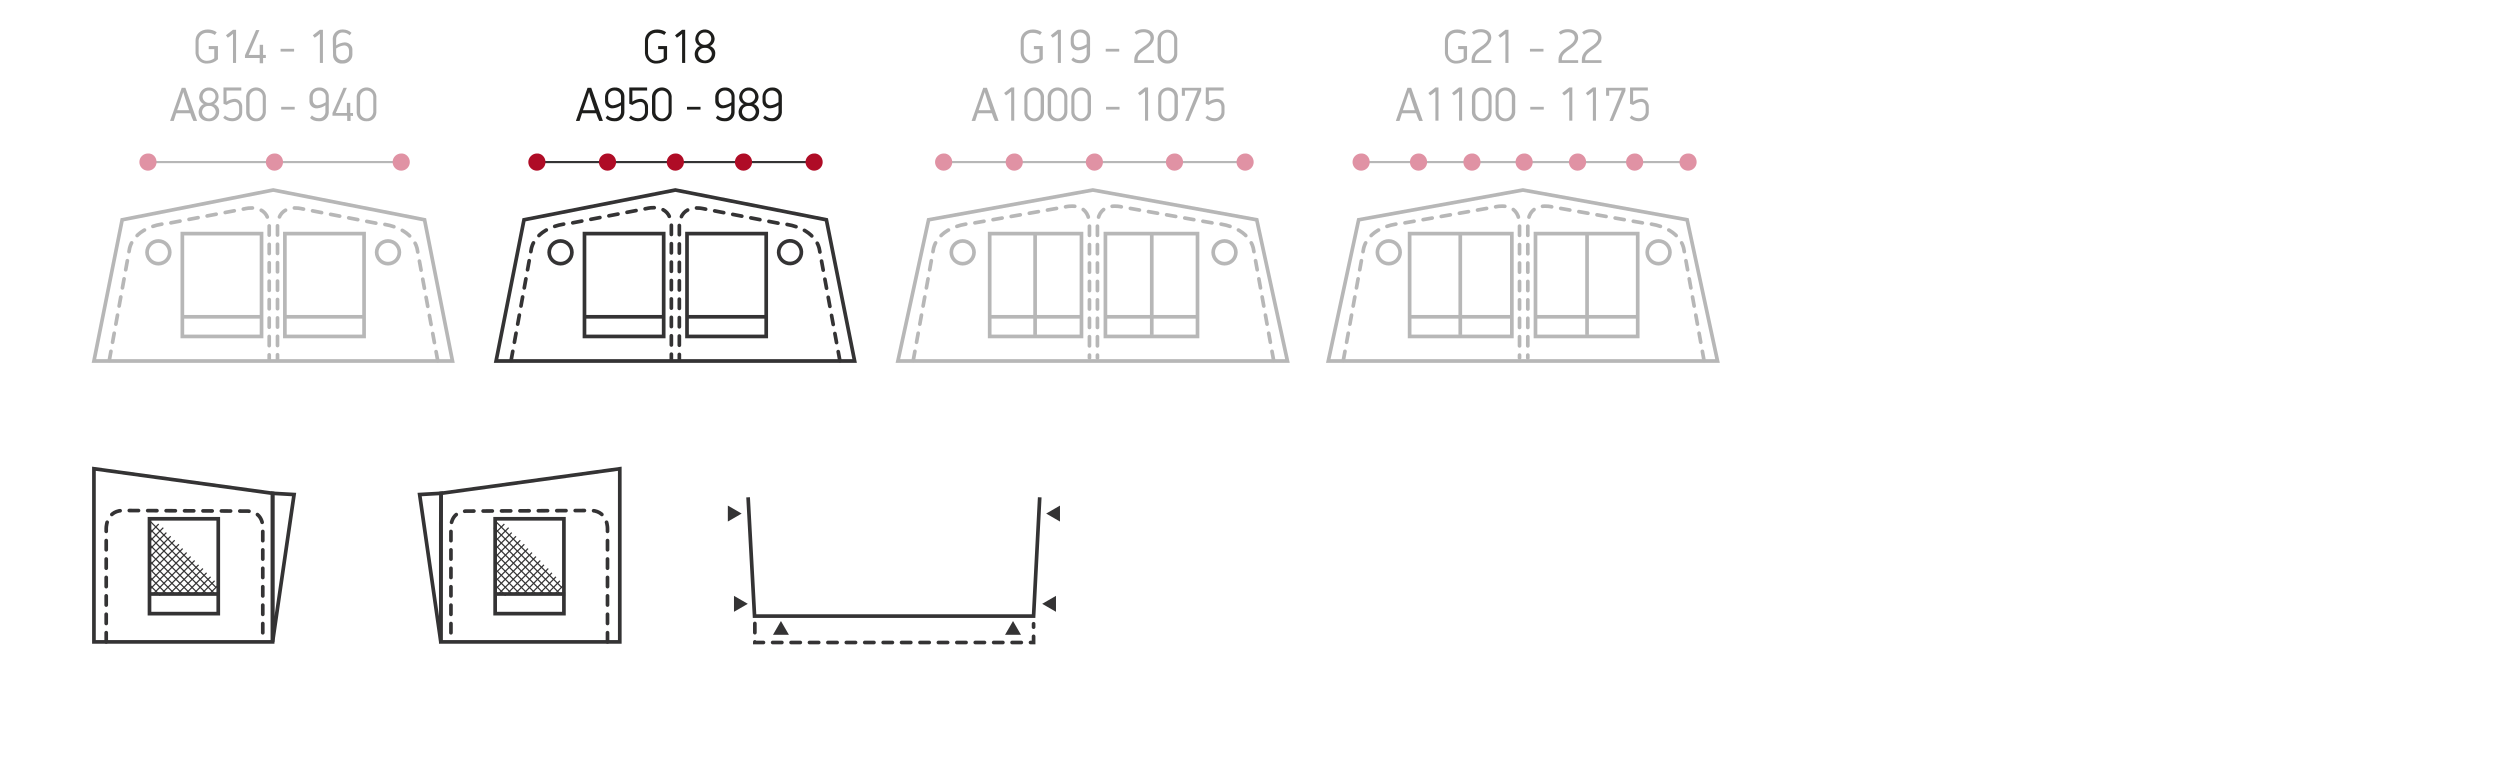 <?xml version="1.0" encoding="utf-8"?>
<!-- Generator: Adobe Illustrator 24.0.1, SVG Export Plug-In . SVG Version: 6.00 Build 0)  -->
<svg version="1.0" id="Layer_1" xmlns="http://www.w3.org/2000/svg" xmlns:xlink="http://www.w3.org/1999/xlink" x="0px" y="0px"
	 viewBox="0 0 814.4 248.1" enable-background="new 0 0 814.4 248.1" xml:space="preserve">
<title>Drawings2020_all_new2</title>
<g id="AmbassadorDawn">
	<polygon fill="none" stroke="#343334" stroke-width="1.2" stroke-miterlimit="10" points="88.8,160.7 30.6,152.7 30.6,166.3 
		30.6,209.1 88.8,209.1 88.8,170.3 	"/>
	<path fill="#AFAFAF" d="M67.6,20.7c-2,0.2-3.7-1.3-3.9-3.3c0-0.1,0-0.2,0-0.3v-3.9c0-2.1,1.7-3.6,4-3.6c1,0,2.1,0.3,2.9,0.9
		l-0.6,0.9c-0.7-0.5-1.5-0.7-2.4-0.7c-1.5-0.1-2.7,0.9-2.9,2.4c0,0.1,0,0.2,0,0.4v3.5c-0.1,1.4,1,2.7,2.4,2.8c0.1,0,0.2,0,0.4,0
		c0.8,0,1.6-0.3,2.3-0.8V16h-1.8v-1H71v4.3C70.1,20.2,68.9,20.7,67.6,20.7z"/>
	<path fill="#AFAFAF" d="M75.9,20.6V11c-0.3,0.3-1.3,1.1-1.7,1.3l-0.6-0.8c0.5-0.4,1.8-1.4,2.3-1.8h1v10.8H75.9z"/>
	<path fill="#AFAFAF" d="M85.7,18.9v1.7h-1.1v-1.7h-4.8v-0.9c1.2-2.7,2.5-5.5,3.6-8.2h1.1L81,17.9h3.6v-3.3h1.1v3.3h0.9v1L85.7,18.9
		z"/>
	<path fill="#AFAFAF" d="M91.4,16.8v-0.9h4.4v0.9H91.4z"/>
	<path fill="#AFAFAF" d="M104.2,20.6V11c-0.3,0.3-1.3,1.1-1.7,1.3l-0.6-0.8c0.5-0.4,1.8-1.4,2.3-1.8h1v10.8H104.2z"/>
	<path fill="#AFAFAF" d="M108.4,12.5c0.1-1.6,1.4-2.9,3.1-2.9c0.1,0,0.1,0,0.2,0c1.1,0,2.1,0.4,2.8,1.1l-0.6,0.8
		c-0.6-0.6-1.4-0.9-2.2-0.9c-1.1-0.1-2.1,0.8-2.2,2c0,0,0,0.1,0,0.1v2.1c0.8-0.6,1.8-0.9,2.8-1c1.3,0,2.5,1,2.5,2.3
		c0,0.1,0,0.2,0,0.4v1.3c0,1.6-1.4,2.9-3,2.9c-0.1,0-0.1,0-0.2,0c-1.6,0.2-3-1-3.1-2.5c0-0.1,0-0.2,0-0.3L108.4,12.5z M113.7,16.6
		c0-1.2-0.7-1.8-1.6-1.8c-1,0.1-1.9,0.5-2.6,1v1.7c0,1.1,0.8,2,1.9,2.1c0.1,0,0.1,0,0.2,0c1.1,0,2.1-0.8,2.1-2c0,0,0-0.1,0-0.1V16.6
		z"/>
	<path fill="#AFAFAF" d="M62,36.9h-4.6l-0.8,2.5h-1.2c1.3-3.6,2.5-7.2,3.8-10.8h1.2l3.8,10.8h-1.2C62.6,38.6,62.3,37.8,62,36.9z
		 M57.7,35.9h3.9c-0.4-1.2-1.6-4.7-1.9-5.9h0C59.3,31.3,58.2,34.7,57.7,35.9L57.7,35.9z"/>
	<path fill="#AFAFAF" d="M71.2,31.5c0,1-0.6,2-1.5,2.4c1.1,0.4,1.8,1.4,1.7,2.5c0,1.7-1.4,3.1-3.1,3.1c-0.1,0-0.2,0-0.3,0
		c-1.8,0-3.3-1-3.3-3c0-1.1,0.7-2.2,1.7-2.6c-1-0.4-1.6-1.4-1.5-2.4c0.1-1.7,1.5-3.1,3.3-3C69.9,28.6,71.2,29.9,71.2,31.5L71.2,31.5
		z M65.8,36.5c0.1,1.2,1.2,2.2,2.4,2.1c1.1-0.1,2-1,2.1-2.1c0-1.1-1-2.1-2.1-2c0,0-0.1,0-0.1,0C66.9,34.4,65.9,35.2,65.8,36.5
		C65.8,36.5,65.8,36.5,65.8,36.5L65.8,36.5z M66,31.5c0,1.1,0.9,2,2,2c0,0,0,0,0.1,0c1.1,0,2.1-0.9,2.1-2c0,0,0,0,0,0
		c0-1.1-0.8-2-1.9-2c-0.1,0-0.1,0-0.2,0c-1.1-0.1-2,0.8-2.1,1.9C66,31.4,66,31.5,66,31.5z"/>
	<path fill="#AFAFAF" d="M75.6,39.5c-1.1,0-2.1-0.4-2.9-1.1l0.6-0.8c0.6,0.6,1.4,0.9,2.3,0.9c1.2,0.1,2.2-0.8,2.3-1.9
		c0,0,0-0.1,0-0.1v-1.5c0-1.2-0.6-1.8-1.6-1.8c-0.9,0.1-1.8,0.5-2.5,1l-1-0.4v-5.3h5.8v1h-4.8v3.6c0.7-0.5,1.6-0.8,2.5-0.9
		c1.3-0.1,2.5,1,2.6,2.3c0,0.1,0,0.2,0,0.4v1.8C78.9,38.4,77.4,39.5,75.6,39.5z"/>
	<path fill="#AFAFAF" d="M83.4,39.5c-1.6,0.1-3.1-1.1-3.2-2.7c0,0,0,0,0-0.1v-5.4c0.2-1.8,1.9-3,3.6-2.8c1.5,0.2,2.6,1.3,2.8,2.8
		v5.4C86.5,38.4,85.1,39.6,83.4,39.5C83.5,39.5,83.4,39.5,83.4,39.5z M85.6,31.6c0-1.2-1-2.1-2.2-2.1c-1.1,0-2.1,1-2.1,2.1v4.9
		c0,1.2,1.1,2.1,2.2,2.1c1.1,0,2-1,2.1-2.1V31.6z"/>
	<path fill="#AFAFAF" d="M91.6,35.7v-0.9h4.4v0.9H91.6z"/>
	<path fill="#AFAFAF" d="M107.1,36.7c-0.1,1.6-1.4,2.9-3.1,2.8c-0.1,0-0.1,0-0.2,0c-1.1,0-2.1-0.3-2.8-1.1l0.6-0.8
		c0.6,0.6,1.4,0.9,2.2,0.9c1.1,0.1,2.1-0.8,2.2-1.9c0-0.1,0-0.1,0-0.2v-2.1c-0.8,0.6-1.7,0.9-2.7,1c-1.3,0.1-2.5-0.9-2.5-2.3
		c0-0.1,0-0.3,0-0.4v-1.2c0.1-1.6,1.4-2.9,3.1-2.9c0,0,0.1,0,0.1,0c1.6-0.1,3,1.1,3.1,2.7c0,0,0,0.1,0,0.1V36.7z M101.9,32.5
		c0,1.2,0.7,1.8,1.6,1.8c0.9-0.1,1.8-0.5,2.6-1v-1.7c0.1-1.1-0.8-2-1.9-2.1c-0.1,0-0.1,0-0.2,0c-1.1-0.1-2.1,0.8-2.1,1.9
		c0,0,0,0.1,0,0.1L101.9,32.5z"/>
	<path fill="#AFAFAF" d="M114.2,37.7v1.7h-1.1v-1.7h-4.8v-0.9c1.2-2.7,2.5-5.5,3.6-8.2h1.1l-3.6,8.2h3.6v-3.3h1.1v3.3h0.9v1
		L114.2,37.7z"/>
	<path fill="#AFAFAF" d="M119.4,39.5c-1.6,0.1-3.1-1.1-3.2-2.7c0,0,0,0,0-0.1v-5.4c0.2-1.8,1.9-3,3.6-2.8c1.5,0.2,2.6,1.3,2.8,2.8
		v5.4C122.5,38.4,121.1,39.6,119.4,39.5C119.4,39.5,119.4,39.5,119.4,39.5z M121.6,31.6c0-1.2-1-2.1-2.2-2.1c-1.1,0-2.1,1-2.1,2.1
		v4.9c0,1.2,1.1,2.1,2.2,2.1c1.1,0,2-1,2.1-2.1V31.6z"/>
	<path fill="#1D1D1B" d="M214,20.7c-2,0.2-3.7-1.3-3.9-3.3c0-0.1,0-0.2,0-0.3v-3.9c0-2.1,1.7-3.6,4-3.6c1,0,2.1,0.3,2.9,0.9
		l-0.6,0.9c-0.7-0.5-1.5-0.7-2.4-0.7c-1.5-0.1-2.7,0.9-2.9,2.4c0,0.1,0,0.2,0,0.4v3.5c-0.1,1.4,1,2.7,2.4,2.8c0.1,0,0.2,0,0.4,0
		c0.8,0,1.6-0.3,2.3-0.8V16h-1.8v-1h2.9v4.3C216.4,20.2,215.2,20.7,214,20.7z"/>
	<path fill="#1D1D1B" d="M222.2,20.6V11c-0.3,0.3-1.3,1.1-1.7,1.3l-0.6-0.8c0.5-0.4,1.8-1.4,2.3-1.8h1v10.8H222.2z"/>
	<path fill="#1D1D1B" d="M232.8,12.6c0,1-0.6,2-1.5,2.4c1.1,0.4,1.8,1.4,1.7,2.5c0,1.7-1.4,3.1-3.1,3.1c-0.1,0-0.2,0-0.3,0
		c-1.8,0-3.3-1-3.3-3c0-1.1,0.7-2.2,1.7-2.6c-1-0.4-1.6-1.4-1.5-2.4c0.1-1.7,1.5-3.1,3.3-3C231.4,9.7,232.7,11,232.8,12.6
		L232.8,12.6z M227.4,17.6c0.1,1.2,1.2,2.2,2.4,2.1c1.1-0.1,2-1,2.1-2.1c0-1.1-1-2.1-2.1-2c0,0-0.1,0-0.1,0
		C228.4,15.5,227.4,16.4,227.4,17.6C227.4,17.6,227.4,17.6,227.4,17.6L227.4,17.6z M227.5,12.6c0,1.1,0.9,2,2,2c0,0,0,0,0.1,0
		c1.1,0,2.1-0.9,2.1-2c0,0,0,0,0,0c0-1.1-0.8-2-1.9-2c-0.1,0-0.1,0-0.2,0c-1.1-0.1-2,0.8-2.1,1.9C227.5,12.6,227.5,12.6,227.5,12.6z
		"/>
	<path fill="#1D1D1B" d="M194.2,36.9h-4.6l-0.8,2.5h-1.2c1.3-3.6,2.5-7.2,3.8-10.8h1.2l3.8,10.8h-1.2
		C194.8,38.6,194.5,37.8,194.2,36.9z M189.9,35.9h3.9c-0.4-1.2-1.6-4.7-1.9-5.9h0C191.5,31.3,190.4,34.7,189.9,35.9z"/>
	<path fill="#1D1D1B" d="M203.4,36.7c-0.1,1.6-1.4,2.9-3.1,2.8c-0.1,0-0.1,0-0.2,0c-1.1,0-2.1-0.3-2.8-1.1l0.6-0.8
		c0.6,0.6,1.4,0.9,2.2,0.9c1.1,0.1,2.1-0.8,2.2-1.9c0-0.1,0-0.1,0-0.2v-2.1c-0.8,0.6-1.7,0.9-2.7,1c-1.3,0.1-2.5-0.9-2.5-2.3
		c0-0.1,0-0.3,0-0.4v-1.2c0.1-1.6,1.4-2.9,3.1-2.9c0,0,0.1,0,0.1,0c1.6-0.1,3,1.1,3.1,2.7c0,0,0,0.1,0,0.1L203.4,36.7z M198.1,32.5
		c0,1.2,0.7,1.8,1.6,1.8c0.9-0.1,1.8-0.5,2.6-1v-1.7c0.1-1.1-0.8-2-1.9-2.1c-0.1,0-0.1,0-0.2,0c-1.1-0.1-2.1,0.8-2.1,1.9
		c0,0,0,0.1,0,0.1L198.1,32.5z"/>
	<path fill="#1D1D1B" d="M207.8,39.5c-1.1,0-2.1-0.4-2.9-1.1l0.6-0.8c0.6,0.6,1.4,0.9,2.3,0.9c1.2,0.1,2.2-0.8,2.3-1.9
		c0,0,0-0.1,0-0.1v-1.5c0-1.2-0.6-1.8-1.6-1.8c-0.9,0.1-1.8,0.5-2.5,1l-1-0.4v-5.3h5.8v1H206v3.6c0.7-0.5,1.6-0.8,2.5-0.9
		c1.3-0.1,2.5,1,2.6,2.3c0,0.1,0,0.2,0,0.4v1.8C211.1,38.4,209.6,39.5,207.8,39.5z"/>
	<path fill="#1D1D1B" d="M215.6,39.5c-1.6,0.1-3.1-1.1-3.2-2.7c0,0,0,0,0-0.1v-5.4c0.2-1.8,1.9-3,3.6-2.8c1.5,0.2,2.6,1.3,2.8,2.8
		v5.4C218.7,38.4,217.3,39.6,215.6,39.5C215.7,39.5,215.6,39.5,215.6,39.5z M217.8,31.6c0-1.2-1-2.1-2.2-2.1c-1.1,0-2.1,1-2.1,2.1
		v4.9c0,1.2,1.1,2.1,2.2,2.1c1.1,0,2-1,2.1-2.1V31.6z"/>
	<path fill="#1D1D1B" d="M223.8,35.7v-0.9h4.4v0.9H223.8z"/>
	<path fill="#1D1D1B" d="M239.3,36.7c-0.1,1.6-1.4,2.9-3.1,2.8c-0.1,0-0.1,0-0.2,0c-1.1,0-2.1-0.3-2.8-1.1l0.6-0.8
		c0.6,0.6,1.4,0.9,2.2,0.9c1.1,0.1,2.1-0.8,2.2-1.9c0-0.1,0-0.1,0-0.2v-2.1c-0.8,0.6-1.7,0.9-2.7,1c-1.3,0.1-2.5-0.9-2.5-2.3
		c0-0.1,0-0.3,0-0.4v-1.2c0.1-1.6,1.4-2.9,3.1-2.9c0,0,0.1,0,0.1,0c1.6-0.1,3,1.1,3.1,2.7c0,0,0,0.1,0,0.1L239.3,36.7z M234.1,32.5
		c0,1.2,0.7,1.8,1.6,1.8c0.9-0.1,1.8-0.5,2.6-1v-1.7c0.1-1.1-0.8-2-1.9-2.1c-0.1,0-0.1,0-0.2,0c-1.1-0.1-2.1,0.8-2.1,1.9
		c0,0,0,0.1,0,0.1L234.1,32.5z"/>
	<path fill="#1D1D1B" d="M247.1,31.5c0,1-0.6,2-1.5,2.4c1.1,0.4,1.8,1.4,1.7,2.5c0,1.7-1.4,3.1-3.1,3.1c-0.1,0-0.2,0-0.3,0
		c-1.8,0-3.3-1-3.3-3c0-1.1,0.7-2.2,1.7-2.6c-1-0.4-1.6-1.4-1.5-2.4c0.1-1.7,1.5-3.1,3.3-3C245.7,28.6,247,29.9,247.1,31.5
		L247.1,31.5z M241.7,36.5c0.1,1.2,1.2,2.2,2.4,2.1c1.1-0.1,2-1,2.1-2.1c0-1.1-1-2.1-2.1-2c0,0-0.1,0-0.1,0
		C242.7,34.4,241.7,35.2,241.7,36.5C241.7,36.5,241.7,36.5,241.7,36.5L241.7,36.5z M241.8,31.5c0,1.1,0.9,2,2,2c0,0,0,0,0.1,0
		c1.1,0,2.1-0.9,2.1-2c0,0,0,0,0,0c0-1.1-0.8-2-1.9-2c-0.1,0-0.1,0-0.2,0c-1.1-0.1-2,0.8-2.1,1.9C241.8,31.4,241.8,31.5,241.8,31.5z
		"/>
	<path fill="#1D1D1B" d="M254.7,36.7c-0.1,1.6-1.4,2.9-3.1,2.8c-0.1,0-0.1,0-0.2,0c-1.1,0-2.1-0.3-2.8-1.1l0.6-0.8
		c0.6,0.6,1.4,0.9,2.2,0.9c1.1,0.1,2.1-0.8,2.2-1.9c0-0.1,0-0.1,0-0.2v-2.1c-0.8,0.6-1.7,0.9-2.7,1c-1.3,0.1-2.5-0.9-2.5-2.3
		c0-0.1,0-0.3,0-0.4v-1.2c0.1-1.6,1.4-2.9,3.1-2.9c0,0,0.1,0,0.1,0c1.6-0.1,3,1.1,3.1,2.7c0,0,0,0.1,0,0.1L254.7,36.7z M249.4,32.5
		c0,1.2,0.7,1.8,1.6,1.8c0.9-0.1,1.8-0.5,2.6-1v-1.7c0.1-1.1-0.8-2-1.9-2.1c-0.1,0-0.1,0-0.2,0c-1.1-0.1-2.1,0.8-2.1,1.9
		c0,0,0,0.1,0,0.1L249.4,32.5z"/>
	<path fill="#AFAFAF" d="M336.4,20.7c-2,0.2-3.7-1.3-3.9-3.3c0-0.1,0-0.2,0-0.3v-3.9c0-2.1,1.7-3.6,4-3.6c1,0,2.1,0.3,2.9,0.9
		l-0.6,0.9c-0.7-0.5-1.5-0.7-2.4-0.7c-1.5-0.1-2.7,0.9-2.9,2.4c0,0.1,0,0.2,0,0.4v3.5c-0.1,1.4,1,2.7,2.4,2.8c0.1,0,0.2,0,0.4,0
		c0.8,0,1.6-0.3,2.3-0.8V16h-1.8v-1h2.9v4.3C338.8,20.2,337.6,20.7,336.4,20.7z"/>
	<path fill="#AFAFAF" d="M344.6,20.6V11c-0.3,0.3-1.3,1.1-1.7,1.3l-0.6-0.8c0.5-0.4,1.8-1.4,2.3-1.8h1v10.8H344.6z"/>
	<path fill="#AFAFAF" d="M355.1,17.8c-0.1,1.6-1.4,2.9-3.1,2.8c-0.1,0-0.1,0-0.2,0c-1.1,0-2.1-0.3-2.8-1.1l0.6-0.8
		c0.6,0.6,1.4,0.9,2.2,0.9c1.1,0.1,2.1-0.8,2.2-1.9c0-0.1,0-0.1,0-0.2v-2.1c-0.8,0.6-1.7,0.9-2.7,1c-1.3,0.1-2.5-0.9-2.5-2.3
		c0-0.1,0-0.3,0-0.4v-1.2c0.1-1.6,1.4-2.9,3.1-2.9c0,0,0.1,0,0.1,0c1.6-0.1,3,1.1,3.1,2.7c0,0,0,0.1,0,0.1V17.8z M349.8,13.6
		c0,1.2,0.7,1.8,1.6,1.8c0.9-0.1,1.8-0.5,2.6-1v-1.7c0.1-1.1-0.8-2-1.9-2.1c-0.1,0-0.1,0-0.2,0c-1.1-0.1-2.1,0.8-2.1,1.9
		c0,0,0,0.1,0,0.1V13.6z"/>
	<path fill="#AFAFAF" d="M360.2,16.8v-0.9h4.4v0.9H360.2z"/>
	<path fill="#AFAFAF" d="M373.2,16c-1,0.7-2.6,1.7-2.6,3.2v0.4h5.3v0.9h-6.4v-1.1c0-1.9,1.4-3.1,2.9-4.1c1.3-0.8,2.4-1.8,2.4-2.9
		c0-1.3-1.1-1.9-2.3-1.9c-0.9,0-1.7,0.3-2.3,0.8c-0.2-0.2-0.4-0.5-0.6-0.8c0.8-0.7,1.8-1,2.9-1c1.7,0,3.4,0.8,3.4,2.8
		C375.9,13.9,374.4,15.2,373.2,16z"/>
	<path fill="#AFAFAF" d="M380.3,20.7c-1.6,0.1-3.1-1.1-3.2-2.7c0,0,0,0,0-0.1v-5.4c0.2-1.8,1.9-3,3.6-2.8c1.5,0.2,2.6,1.3,2.8,2.8
		v5.4C383.4,19.5,382,20.8,380.3,20.7C380.4,20.7,380.3,20.7,380.3,20.7z M382.5,12.7c0-1.2-1-2.1-2.2-2.1c-1.1,0-2.1,1-2.1,2.1v4.9
		c0,1.2,1.1,2.1,2.2,2.1c1.1,0,2-1,2.1-2.1V12.7z"/>
	<path fill="#AFAFAF" d="M323.1,36.9h-4.6l-0.8,2.5h-1.2c1.3-3.6,2.5-7.2,3.8-10.8h1.2l3.8,10.8h-1.2
		C323.7,38.6,323.4,37.8,323.1,36.9z M318.8,35.9h3.9c-0.4-1.2-1.6-4.7-1.9-5.9h0C320.4,31.3,319.2,34.7,318.8,35.9z"/>
	<path fill="#AFAFAF" d="M329.4,39.4v-9.6c-0.3,0.3-1.3,1.1-1.7,1.3l-0.6-0.8c0.5-0.4,1.8-1.4,2.3-1.8h1v10.8H329.4z"/>
	<path fill="#AFAFAF" d="M336.9,39.5c-1.6,0.1-3.1-1.1-3.2-2.7c0,0,0,0,0-0.1v-5.4c0.2-1.8,1.9-3,3.6-2.8c1.5,0.2,2.6,1.3,2.8,2.8
		v5.4C340,38.4,338.5,39.6,336.9,39.5C336.9,39.5,336.9,39.5,336.9,39.5z M339,31.6c0-1.2-1-2.1-2.2-2.1c-1.1,0-2.1,1-2.1,2.1v4.9
		c0,1.2,1.1,2.1,2.2,2.1c1.1,0,2-1,2.1-2.1V31.6z"/>
	<path fill="#AFAFAF" d="M344.5,39.5c-1.6,0.1-3.1-1.1-3.2-2.7c0,0,0,0,0-0.1v-5.4c0.2-1.8,1.9-3,3.6-2.8c1.5,0.2,2.6,1.3,2.8,2.8
		v5.4C347.6,38.4,346.2,39.6,344.5,39.5C344.5,39.5,344.5,39.5,344.5,39.5z M346.7,31.6c0-1.2-1-2.1-2.2-2.1c-1.1,0-2.1,1-2.1,2.1
		v4.9c0,1.2,1.1,2.1,2.2,2.1c1.1,0,2-1,2.1-2.1V31.6z"/>
	<path fill="#AFAFAF" d="M352.2,39.5c-1.6,0.1-3.1-1.1-3.2-2.7c0,0,0,0,0-0.1v-5.4c0.2-1.8,1.9-3,3.6-2.8c1.5,0.2,2.6,1.3,2.8,2.8
		v5.4C355.3,38.4,353.8,39.6,352.2,39.5C352.2,39.5,352.2,39.5,352.2,39.5z M354.3,31.6c0-1.2-1-2.1-2.2-2.1c-1.1,0-2.1,1-2.1,2.1
		v4.9c0,1.2,1.1,2.1,2.2,2.1c1.1,0,2-1,2.1-2.1V31.6z"/>
	<path fill="#AFAFAF" d="M360.3,35.7v-0.9h4.4v0.9H360.3z"/>
	<path fill="#AFAFAF" d="M373,39.4v-9.6c-0.3,0.3-1.3,1.1-1.7,1.3l-0.6-0.8c0.5-0.4,1.8-1.4,2.3-1.8h1v10.8H373z"/>
	<path fill="#AFAFAF" d="M380.5,39.5c-1.6,0.1-3.1-1.1-3.2-2.7c0,0,0,0,0-0.1v-5.4c0.2-1.8,1.9-3,3.6-2.8c1.5,0.2,2.6,1.3,2.8,2.8
		v5.4C383.6,38.4,382.2,39.6,380.5,39.5C380.5,39.5,380.5,39.5,380.5,39.5z M382.6,31.6c0-1.2-1-2.1-2.2-2.1c-1.1,0-2.1,1-2.1,2.1
		v4.9c0,1.2,1.1,2.1,2.2,2.1c1.1,0,2-1,2.1-2.1V31.6z"/>
	<path fill="#AFAFAF" d="M387.2,39.4h-1.1l4-9.9H386v1.7h-1v-2.6h6.3v1L387.2,39.4z"/>
	<path fill="#AFAFAF" d="M395.6,39.5c-1.1,0-2.1-0.4-2.9-1.1l0.6-0.8c0.6,0.6,1.4,0.9,2.3,0.9c1.2,0.1,2.2-0.8,2.3-1.9
		c0,0,0-0.1,0-0.1v-1.5c0-1.2-0.6-1.8-1.6-1.8c-0.9,0.1-1.8,0.5-2.5,1l-1-0.4v-5.3h5.8v1h-4.8v3.6c0.7-0.5,1.6-0.8,2.5-0.9
		c1.3-0.1,2.5,1,2.6,2.3c0,0.1,0,0.2,0,0.4v1.8C398.9,38.4,397.4,39.5,395.6,39.5z"/>
	<path fill="#AFAFAF" d="M474.6,20.7c-2,0.2-3.7-1.3-3.9-3.3c0-0.1,0-0.2,0-0.3v-3.9c0-2.1,1.7-3.6,4-3.6c1,0,2.1,0.3,2.9,0.9
		l-0.6,0.9c-0.7-0.5-1.5-0.7-2.4-0.7c-1.5-0.1-2.7,0.9-2.9,2.4c0,0.1,0,0.2,0,0.4v3.5c-0.1,1.4,1,2.7,2.4,2.8c0.1,0,0.2,0,0.4,0
		c0.8,0,1.6-0.3,2.3-0.8V16H475v-1h2.9v4.3C477,20.2,475.8,20.7,474.6,20.7z"/>
	<path fill="#AFAFAF" d="M483.1,16c-1,0.7-2.6,1.7-2.6,3.2v0.4h5.3v0.9h-6.4v-1.1c0-1.9,1.4-3.1,2.9-4.1c1.3-0.8,2.4-1.8,2.4-2.9
		c0-1.3-1.1-1.9-2.3-1.9c-0.9,0-1.7,0.3-2.3,0.8c-0.2-0.2-0.4-0.5-0.6-0.8c0.8-0.7,1.8-1,2.9-1c1.7,0,3.4,0.8,3.4,2.8
		C485.7,13.9,484.3,15.2,483.1,16z"/>
	<path fill="#AFAFAF" d="M490.4,20.6V11c-0.3,0.3-1.3,1.1-1.7,1.3l-0.6-0.8c0.5-0.4,1.8-1.4,2.3-1.8h1v10.8H490.4z"/>
	<path fill="#AFAFAF" d="M498.4,16.8v-0.9h4.4v0.9H498.4z"/>
	<path fill="#AFAFAF" d="M511.4,16c-1,0.7-2.6,1.7-2.6,3.2v0.4h5.3v0.9h-6.4v-1.1c0-1.9,1.4-3.1,2.9-4.1c1.3-0.8,2.4-1.8,2.4-2.9
		c0-1.3-1.1-1.9-2.3-1.9c-0.9,0-1.7,0.3-2.3,0.8c-0.2-0.2-0.4-0.5-0.6-0.8c0.8-0.7,1.8-1,2.9-1c1.7,0,3.4,0.8,3.4,2.8
		C514.1,13.9,512.6,15.2,511.4,16z"/>
	<path fill="#AFAFAF" d="M519,16c-1,0.7-2.6,1.7-2.6,3.2v0.4h5.3v0.9h-6.4v-1.1c0-1.9,1.4-3.1,2.9-4.1c1.3-0.8,2.4-1.8,2.4-2.9
		c0-1.3-1.1-1.9-2.3-1.9c-0.9,0-1.7,0.3-2.3,0.8c-0.2-0.2-0.4-0.5-0.6-0.8c0.8-0.7,1.8-1,2.9-1c1.7,0,3.4,0.8,3.4,2.8
		C521.7,13.9,520.2,15.2,519,16z"/>
	<path fill="#AFAFAF" d="M461.3,36.9h-4.6l-0.8,2.5h-1.2c1.3-3.6,2.5-7.2,3.8-10.8h1.2l3.8,10.8h-1.2
		C461.9,38.6,461.6,37.8,461.3,36.9z M457,35.9h3.9c-0.4-1.2-1.6-4.7-1.9-5.9h0C458.6,31.3,457.4,34.7,457,35.9L457,35.9z"/>
	<path fill="#AFAFAF" d="M467.6,39.4v-9.6c-0.3,0.3-1.3,1.1-1.7,1.3l-0.6-0.8c0.5-0.4,1.8-1.4,2.3-1.8h1v10.8H467.6z"/>
	<path fill="#AFAFAF" d="M475.3,39.4v-9.6c-0.3,0.3-1.3,1.1-1.7,1.3l-0.6-0.8c0.5-0.4,1.8-1.4,2.3-1.8h1v10.8H475.3z"/>
	<path fill="#AFAFAF" d="M482.7,39.5c-1.6,0.1-3.1-1.1-3.2-2.7c0,0,0,0,0-0.1v-5.4c0.2-1.8,1.9-3,3.6-2.8c1.5,0.2,2.6,1.3,2.8,2.8
		v5.4C485.8,38.4,484.4,39.6,482.7,39.5C482.7,39.5,482.7,39.5,482.7,39.5z M484.9,31.6c0-1.2-1-2.1-2.2-2.1c-1.1,0-2.1,1-2.1,2.1
		v4.9c0,1.2,1.1,2.1,2.2,2.1c1.1,0,2-1,2.1-2.1V31.6z"/>
	<path fill="#AFAFAF" d="M490.4,39.5c-1.6,0.1-3.1-1.1-3.2-2.7c0,0,0,0,0-0.1v-5.4c0.2-1.8,1.9-3,3.6-2.8c1.5,0.2,2.6,1.3,2.8,2.8
		v5.4C493.5,38.4,492,39.6,490.4,39.5C490.4,39.5,490.4,39.5,490.4,39.5z M492.5,31.6c0-1.2-1-2.1-2.2-2.1c-1.1,0-2.1,1-2.1,2.1v4.9
		c0,1.2,1.1,2.1,2.2,2.1c1.1,0,2-1,2.1-2.1V31.6z"/>
	<path fill="#AFAFAF" d="M498.5,35.7v-0.9h4.4v0.9H498.5z"/>
	<path fill="#AFAFAF" d="M511.2,39.4v-9.6c-0.3,0.3-1.3,1.1-1.7,1.3l-0.6-0.8c0.5-0.4,1.8-1.4,2.3-1.8h1v10.8H511.2z"/>
	<path fill="#AFAFAF" d="M518.9,39.4v-9.6c-0.3,0.3-1.3,1.1-1.7,1.3l-0.6-0.8c0.5-0.4,1.8-1.4,2.3-1.8h1v10.8H518.9z"/>
	<path fill="#AFAFAF" d="M525.4,39.4h-1.1l4-9.9h-4.1v1.7h-1v-2.6h6.3v1L525.4,39.4z"/>
	<path fill="#AFAFAF" d="M533.8,39.5c-1.1,0-2.1-0.4-2.9-1.1l0.6-0.8c0.6,0.6,1.4,0.9,2.3,0.9c1.2,0.1,2.2-0.8,2.3-1.9
		c0,0,0-0.1,0-0.1v-1.5c0-1.2-0.6-1.8-1.6-1.8c-0.9,0.1-1.8,0.5-2.5,1l-1-0.4v-5.3h5.8v1H532v3.6c0.7-0.5,1.6-0.8,2.5-0.9
		c1.3-0.1,2.5,1,2.6,2.3c0,0.1,0,0.2,0,0.4v1.8C537.1,38.4,535.6,39.5,533.8,39.5z"/>
	<line fill="none" stroke="#343334" stroke-width="0.7" stroke-miterlimit="10" x1="174.9" y1="52.8" x2="265.1" y2="52.8"/>
	<path fill="#AF0C26" d="M177.7,52.8c0,1.6-1.3,2.8-2.8,2.8c-1.6,0-2.8-1.3-2.8-2.8s1.3-2.8,2.8-2.8c0,0,0,0,0,0
		C176.4,49.9,177.7,51.2,177.7,52.8z"/>
	<path fill="#AF0C26" d="M200.7,52.8c0,1.6-1.3,2.8-2.8,2.8c-1.6,0-2.8-1.3-2.8-2.8c0-1.6,1.3-2.8,2.8-2.8c0,0,0,0,0,0
		C199.4,49.9,200.7,51.2,200.7,52.8z"/>
	<path fill="#AF0C26" d="M222.8,52.8c0,1.6-1.3,2.8-2.8,2.8c-1.6,0-2.8-1.3-2.8-2.8s1.3-2.8,2.8-2.8c0,0,0,0,0,0
		C221.6,49.9,222.8,51.2,222.8,52.8z"/>
	<path fill="#AF0C26" d="M245,52.8c0,1.6-1.3,2.8-2.8,2.8c-1.6,0-2.8-1.3-2.8-2.8c0-1.6,1.3-2.8,2.8-2.8c0,0,0,0,0,0
		C243.7,49.9,245,51.2,245,52.8z"/>
	<path fill="#AF0C26" d="M268,52.8c0,1.6-1.3,2.8-2.8,2.8s-2.8-1.3-2.8-2.8s1.3-2.8,2.8-2.8c0,0,0,0,0,0
		C266.7,49.9,268,51.2,268,52.8z"/>
	<line fill="none" stroke="#B7B7B7" stroke-width="0.7" stroke-miterlimit="10" x1="442.4" y1="52.8" x2="550.2" y2="52.8"/>
	<path fill="#E092A4" d="M446.2,52.8c0,1.6-1.3,2.8-2.8,2.8c-1.6,0-2.8-1.3-2.8-2.8c0-1.6,1.3-2.8,2.8-2.8
		C445,49.9,446.2,51.2,446.2,52.8C446.2,52.8,446.2,52.8,446.2,52.8z"/>
	<path fill="#E092A4" d="M499.3,52.8c0,1.6-1.3,2.8-2.8,2.8c-1.6,0-2.8-1.3-2.8-2.8c0-1.6,1.3-2.8,2.8-2.8
		C498,49.9,499.3,51.2,499.3,52.8z"/>
	<line fill="none" stroke="#B7B7B7" stroke-width="0.7" stroke-miterlimit="10" x1="49.5" y1="52.8" x2="128.8" y2="52.8"/>
	<path fill="#E092A4" d="M92.2,52.8c0,1.6-1.3,2.8-2.8,2.8c-1.6,0-2.8-1.3-2.8-2.8c0-1.6,1.3-2.8,2.8-2.8
		C91,49.9,92.2,51.2,92.2,52.8z"/>
	<path fill="#E092A4" d="M51,52.8c0,1.6-1.3,2.8-2.8,2.8c-1.6,0-2.8-1.3-2.8-2.8c0-1.6,1.3-2.8,2.8-2.8C49.8,49.9,51,51.2,51,52.8z"
		/>
	<path fill="#E092A4" d="M133.5,52.8c0,1.6-1.3,2.8-2.8,2.8c-1.6,0-2.8-1.3-2.8-2.8c0-1.6,1.3-2.8,2.8-2.8
		C132.2,49.9,133.5,51.2,133.5,52.8z"/>
	<line fill="none" stroke="#B7B7B7" stroke-width="0.7" stroke-miterlimit="10" x1="307.4" y1="52.8" x2="405.5" y2="52.8"/>
	<path fill="#E092A4" d="M310.2,52.8c0,1.6-1.3,2.8-2.8,2.8c-1.6,0-2.8-1.3-2.8-2.8s1.3-2.8,2.8-2.8c0,0,0,0,0,0
		C308.9,49.9,310.2,51.2,310.2,52.8z"/>
	<path fill="#E092A4" d="M333.2,52.8c0,1.6-1.3,2.8-2.8,2.8c-1.6,0-2.8-1.3-2.8-2.8c0-1.6,1.3-2.8,2.8-2.8c0,0,0,0,0,0
		C331.9,49.9,333.2,51.2,333.2,52.8z"/>
	<path fill="#E092A4" d="M359.3,52.8c0,1.6-1.3,2.8-2.8,2.8s-2.8-1.3-2.8-2.8s1.3-2.8,2.8-2.8c0,0,0,0,0,0
		C358,49.9,359.3,51.2,359.3,52.8z"/>
	<path fill="#E092A4" d="M385.4,52.8c0,1.6-1.3,2.8-2.8,2.8c-1.6,0-2.8-1.3-2.8-2.8c0-1.6,1.3-2.8,2.8-2.8c0,0,0,0,0,0
		C384.1,49.9,385.4,51.2,385.4,52.8z"/>
	<path fill="#E092A4" d="M408.4,52.8c0,1.6-1.3,2.8-2.8,2.8s-2.8-1.3-2.8-2.8s1.3-2.8,2.8-2.8c0,0,0,0,0,0
		C407.1,49.9,408.4,51.2,408.4,52.8z"/>
	<path fill="#E092A4" d="M464.9,52.8c0,1.6-1.3,2.8-2.8,2.8c-1.6,0-2.8-1.3-2.8-2.8c0-1.6,1.3-2.8,2.8-2.8
		C463.6,49.9,464.9,51.2,464.9,52.8z"/>
	<path fill="#E092A4" d="M482.3,52.8c0,1.6-1.3,2.8-2.8,2.8c-1.6,0-2.8-1.3-2.8-2.8c0-1.6,1.3-2.8,2.8-2.8
		C481,49.9,482.3,51.2,482.3,52.8z"/>
	<path fill="#E092A4" d="M516.7,52.8c0,1.6-1.3,2.8-2.8,2.8c-1.6,0-2.8-1.3-2.8-2.8c0-1.6,1.3-2.8,2.8-2.8
		C515.4,49.9,516.7,51.2,516.7,52.8C516.7,52.8,516.7,52.8,516.7,52.8z"/>
	<path fill="#E092A4" d="M535.3,52.8c0,1.6-1.3,2.8-2.8,2.8c-1.6,0-2.8-1.3-2.8-2.8c0-1.6,1.3-2.8,2.8-2.8
		C534,49.9,535.3,51.2,535.3,52.8z"/>
	<path fill="#E092A4" d="M552.7,52.8c0,1.6-1.3,2.8-2.8,2.8c-1.6,0-2.8-1.3-2.8-2.8c0-1.6,1.3-2.8,2.8-2.8
		C551.5,49.9,552.7,51.2,552.7,52.8z"/>
	<path fill="none" stroke="#343334" stroke-width="1.2" stroke-linecap="round" stroke-miterlimit="10" stroke-dasharray="3,3" d="
		M34.6,209.1v-36.7c0,0-0.3-5.7,5.1-6.1l41.1,0.2c5.4,0.4,4.8,5.9,4.8,5.9v36.2"/>
	<polyline fill="none" stroke="#343334" stroke-width="1.2" stroke-miterlimit="10" points="338.7,162 336.7,200.7 246.1,200.7 
		245.8,200.7 243.7,162 	"/>
	
		<polyline fill="none" stroke="#343334" stroke-width="1.2" stroke-linecap="round" stroke-miterlimit="10" stroke-dasharray="3,3" points="
		245.9,203.1 245.9,209.3 336.7,209.3 336.7,203.2 	"/>
	<polygon fill="#343334" points="241.6,167.3 237.1,164.7 237.1,169.9 	"/>
	<polygon fill="#343334" points="243.6,196.7 239.1,194.1 239.1,199.3 	"/>
	<polygon fill="#343334" points="254.4,202.3 251.8,206.8 257,206.8 	"/>
	<polygon fill="#343334" points="330,202.3 327.4,206.8 332.6,206.8 	"/>
	<polygon fill="#343334" points="339.5,196.7 344,199.3 344,194.1 	"/>
	<polygon fill="#343334" points="340.8,167.3 345.3,169.9 345.3,164.7 	"/>
	<rect x="48.7" y="169" fill="none" stroke="#343334" stroke-width="1.2" stroke-miterlimit="10" width="22.4" height="30.9"/>
	<line fill="none" stroke="#343334" stroke-width="0.4" stroke-miterlimit="10" x1="48.6" y1="190.4" x2="52.2" y2="194"/>
	<line fill="none" stroke="#343334" stroke-width="0.4" stroke-miterlimit="10" x1="48.6" y1="187.8" x2="54.5" y2="193.7"/>
	<line fill="none" stroke="#343334" stroke-width="0.4" stroke-miterlimit="10" x1="48.6" y1="185.2" x2="57" y2="193.6"/>
	<line fill="none" stroke="#343334" stroke-width="0.4" stroke-miterlimit="10" x1="48.6" y1="182.6" x2="59.5" y2="193.5"/>
	<line fill="none" stroke="#343334" stroke-width="0.4" stroke-miterlimit="10" x1="48.6" y1="180" x2="62.1" y2="193.5"/>
	<line fill="none" stroke="#343334" stroke-width="0.4" stroke-miterlimit="10" x1="48.6" y1="177.3" x2="64.7" y2="193.5"/>
	<line fill="none" stroke="#343334" stroke-width="0.4" stroke-miterlimit="10" x1="48.6" y1="174.7" x2="67.4" y2="193.5"/>
	<line fill="none" stroke="#343334" stroke-width="0.4" stroke-miterlimit="10" x1="48.4" y1="171.9" x2="70" y2="193.5"/>
	<line fill="none" stroke="#343334" stroke-width="0.4" stroke-miterlimit="10" x1="48.9" y1="169.8" x2="70.5" y2="191.5"/>
	<line fill="none" stroke="#343334" stroke-width="0.4" stroke-miterlimit="10" x1="54.2" y1="173.5" x2="49" y2="178.7"/>
	<line fill="none" stroke="#343334" stroke-width="0.4" stroke-miterlimit="10" x1="53.2" y1="171.9" x2="49" y2="176.1"/>
	<line fill="none" stroke="#343334" stroke-width="0.4" stroke-miterlimit="10" x1="51.7" y1="170.7" x2="49" y2="173.5"/>
	<line fill="none" stroke="#343334" stroke-width="0.4" stroke-miterlimit="10" x1="55.6" y1="174.7" x2="49" y2="181.3"/>
	<line fill="none" stroke="#343334" stroke-width="0.4" stroke-miterlimit="10" x1="56.9" y1="176" x2="48.9" y2="184"/>
	<line fill="none" stroke="#343334" stroke-width="0.4" stroke-miterlimit="10" x1="58.3" y1="177.3" x2="49.5" y2="186"/>
	<line fill="none" stroke="#343334" stroke-width="0.4" stroke-miterlimit="10" x1="59.5" y1="178.7" x2="49.1" y2="189.1"/>
	<line fill="none" stroke="#343334" stroke-width="0.4" stroke-miterlimit="10" x1="60.8" y1="180" x2="48.7" y2="192.1"/>
	<line fill="none" stroke="#343334" stroke-width="0.4" stroke-miterlimit="10" x1="62.1" y1="181.3" x2="50" y2="193.4"/>
	<line fill="none" stroke="#343334" stroke-width="0.4" stroke-miterlimit="10" x1="63.4" y1="182.6" x2="53" y2="193"/>
	<line fill="none" stroke="#343334" stroke-width="0.4" stroke-miterlimit="10" x1="64.7" y1="184" x2="55.2" y2="193.5"/>
	<line fill="none" stroke="#343334" stroke-width="0.4" stroke-miterlimit="10" x1="66.1" y1="185.2" x2="57.7" y2="193.6"/>
	<line fill="none" stroke="#343334" stroke-width="0.4" stroke-miterlimit="10" x1="67.3" y1="186.6" x2="60.4" y2="193.5"/>
	<line fill="none" stroke="#343334" stroke-width="0.4" stroke-miterlimit="10" x1="68.6" y1="187.9" x2="63.2" y2="193.3"/>
	<line fill="none" stroke="#343334" stroke-width="0.4" stroke-miterlimit="10" x1="69.9" y1="189.2" x2="65.6" y2="193.5"/>
	<line fill="none" stroke="#343334" stroke-width="0.4" stroke-miterlimit="10" x1="71.4" y1="190.3" x2="68.2" y2="193.5"/>
	<polygon fill="none" stroke="#343334" stroke-width="1.2" stroke-miterlimit="10" points="95.8,161.1 88.8,160.7 88.8,209.1 	"/>
	<polygon fill="none" stroke="#B7B7B7" stroke-width="1.2" stroke-miterlimit="10" points="85.2,109.6 85.2,76.1 59.4,76.1 
		59.4,103.5 59.4,109.6 	"/>
	<line fill="none" stroke="#B7B7B7" stroke-width="1.2" stroke-miterlimit="10" x1="84.9" y1="103.2" x2="59.4" y2="103.2"/>
	<circle fill="none" stroke="#B7B7B7" stroke-width="1.2" stroke-miterlimit="10" cx="51.6" cy="82.2" r="3.7"/>
	<polygon fill="none" stroke="#B7B7B7" stroke-width="1.2" stroke-miterlimit="10" points="352.3,109.6 352.3,76.1 322.4,76.1 
		322.4,103.5 322.4,109.6 	"/>
	<line fill="none" stroke="#B7B7B7" stroke-width="1.2" stroke-miterlimit="10" x1="352" y1="103.2" x2="322.4" y2="103.2"/>
	<line fill="none" stroke="#B7B7B7" stroke-width="1.2" stroke-miterlimit="10" x1="337.2" y1="76.1" x2="337.2" y2="109.1"/>
	<path fill="none" stroke="#B7B7B7" stroke-width="1.2" stroke-linecap="round" stroke-miterlimit="10" stroke-dasharray="3,3" d="
		M35.6,117.4l6.6-36.4c0,0,1-7.3,12.9-8.3L79.8,68c0,0,7.4-2,7.9,5.3v43.9"/>
	<polygon fill="none" stroke="#B7B7B7" stroke-width="1.2" stroke-miterlimit="10" points="147.4,117.6 138.3,71.6 89,61.9 
		39.8,71.6 30.6,117.6 	"/>
	<polygon fill="none" stroke="#B7B7B7" stroke-width="1.2" stroke-miterlimit="10" points="92.8,109.6 92.8,76.1 118.6,76.1 
		118.6,103.5 118.6,109.6 	"/>
	<line fill="none" stroke="#B7B7B7" stroke-width="1.2" stroke-miterlimit="10" x1="93.1" y1="103.2" x2="118.6" y2="103.2"/>
	<circle fill="none" stroke="#B7B7B7" stroke-width="1.2" stroke-miterlimit="10" cx="126.4" cy="82.2" r="3.7"/>
	<path fill="none" stroke="#B7B7B7" stroke-width="1.2" stroke-linecap="round" stroke-miterlimit="10" stroke-dasharray="3,3" d="
		M142.6,117.5l-6.7-36.4c0,0-1-7.3-12.9-8.3L98.3,68c0,0-7.4-2-7.9,5.3v43.9"/>
	<polygon fill="none" stroke="#343334" stroke-width="1.2" stroke-miterlimit="10" points="216.2,109.6 216.2,76.1 190.4,76.1 
		190.4,103.5 190.4,109.6 	"/>
	<line fill="none" stroke="#343334" stroke-width="1.2" stroke-miterlimit="10" x1="215.9" y1="103.2" x2="190.4" y2="103.2"/>
	<circle fill="none" stroke="#343334" stroke-width="1.2" stroke-miterlimit="10" cx="182.6" cy="82.2" r="3.7"/>
	<path fill="none" stroke="#343334" stroke-width="1.2" stroke-linecap="round" stroke-miterlimit="10" stroke-dasharray="3,3" d="
		M166.5,117.4l6.6-36.4c0,0,1-7.3,12.9-8.3l24.8-4.8c0,0,7.4-2,7.9,5.3v43.9"/>
	<polygon fill="none" stroke="#343334" stroke-width="1.2" stroke-miterlimit="10" points="278.4,117.6 269.2,71.6 220,61.9 
		170.7,71.6 161.6,117.6 	"/>
	<polygon fill="none" stroke="#343334" stroke-width="1.2" stroke-miterlimit="10" points="223.8,109.6 223.8,76.1 249.6,76.1 
		249.6,103.5 249.6,109.6 	"/>
	<line fill="none" stroke="#343334" stroke-width="1.2" stroke-miterlimit="10" x1="224.1" y1="103.2" x2="249.6" y2="103.2"/>
	
		<ellipse transform="matrix(0.16 -0.987 0.987 0.16 135.045 323.052)" fill="none" stroke="#343334" stroke-width="1.2" stroke-miterlimit="10" cx="257.4" cy="82.2" rx="3.7" ry="3.7"/>
	<path fill="none" stroke="#343334" stroke-width="1.2" stroke-linecap="round" stroke-miterlimit="10" stroke-dasharray="3,3" d="
		M273.6,117.5l-6.7-36.4c0,0-1-7.3-12.9-8.3L229.2,68c0,0-7.4-2-7.9,5.3v43.9"/>
	<circle fill="none" stroke="#B7B7B7" stroke-width="1.2" stroke-miterlimit="10" cx="313.6" cy="82.2" r="3.7"/>
	<path fill="none" stroke="#B7B7B7" stroke-width="1.2" stroke-linecap="round" stroke-miterlimit="10" stroke-dasharray="3,3" d="
		M297.5,117.4l6.6-36.4c0,0,1-7.3,12.9-8.3l30-5.3c0,0,7.4-2,7.9,5.3v43.9"/>
	<polygon fill="none" stroke="#B7B7B7" stroke-width="1.2" stroke-miterlimit="10" points="360.1,109.6 360.1,76.1 390.1,76.1 
		390.1,103.5 390.1,109.6 	"/>
	<line fill="none" stroke="#B7B7B7" stroke-width="1.2" stroke-miterlimit="10" x1="360.4" y1="103.2" x2="390.1" y2="103.2"/>
	<line fill="none" stroke="#B7B7B7" stroke-width="1.2" stroke-miterlimit="10" x1="375.2" y1="76.1" x2="375.2" y2="109.1"/>
	<circle fill="none" stroke="#B7B7B7" stroke-width="1.2" stroke-miterlimit="10" cx="398.9" cy="82.2" r="3.7"/>
	<path fill="none" stroke="#B7B7B7" stroke-width="1.2" stroke-linecap="round" stroke-miterlimit="10" stroke-dasharray="3,3" d="
		M414.9,117.4l-6.6-36.4c0,0-1-7.3-12.9-8.3l-30-5.3c0,0-7.4-2-7.9,5.3v43.9"/>
	<polygon fill="none" stroke="#B7B7B7" stroke-width="1.2" stroke-miterlimit="10" points="419.4,117.6 409.4,71.6 356,61.9 
		302.5,71.6 292.5,117.6 	"/>
	<polygon fill="none" stroke="#B7B7B7" stroke-width="1.2" stroke-miterlimit="10" points="492.5,109.6 492.5,76.1 459.2,76.1 
		459.2,103.5 459.2,109.6 	"/>
	<line fill="none" stroke="#B7B7B7" stroke-width="1.2" stroke-miterlimit="10" x1="492.2" y1="103.2" x2="459.2" y2="103.2"/>
	<line fill="none" stroke="#B7B7B7" stroke-width="1.2" stroke-miterlimit="10" x1="475.7" y1="76.1" x2="475.7" y2="109.1"/>
	<circle fill="none" stroke="#B7B7B7" stroke-width="1.2" stroke-miterlimit="10" cx="452.4" cy="82.2" r="3.7"/>
	<path fill="none" stroke="#B7B7B7" stroke-width="1.2" stroke-linecap="round" stroke-miterlimit="10" stroke-dasharray="3,3" d="
		M437.6,117.4l6.6-36.4c0,0,1-7.3,12.9-8.3l30-5.3c0,0,7.4-2,7.9,5.3v43.9"/>
	<polygon fill="none" stroke="#B7B7B7" stroke-width="1.2" stroke-miterlimit="10" points="500.2,109.6 500.2,76.1 533.5,76.1 
		533.5,103.5 533.5,109.6 	"/>
	<line fill="none" stroke="#B7B7B7" stroke-width="1.2" stroke-miterlimit="10" x1="500.6" y1="103.2" x2="533.5" y2="103.2"/>
	<line fill="none" stroke="#343334" stroke-width="1.2" stroke-miterlimit="10" x1="49.1" y1="193.5" x2="71.6" y2="193.5"/>
	<polygon fill="none" stroke="#343334" stroke-width="1.2" stroke-miterlimit="10" points="143.7,160.7 201.9,152.7 201.9,166.3 
		201.9,209.1 143.6,209.1 143.6,170.3 	"/>
	<path fill="none" stroke="#343334" stroke-width="1.2" stroke-linecap="round" stroke-miterlimit="10" stroke-dasharray="3,3" d="
		M197.9,209.1v-36.7c0,0,0.3-5.7-5.1-6.1l-41.1,0.2c-5.4,0.4-4.8,5.9-4.8,5.9v36.2"/>
	<rect x="161.3" y="169" fill="none" stroke="#343334" stroke-width="1.2" stroke-miterlimit="10" width="22.4" height="30.9"/>
	<line fill="none" stroke="#343334" stroke-width="0.4" stroke-miterlimit="10" x1="161.1" y1="190.4" x2="164.7" y2="194"/>
	<line fill="none" stroke="#343334" stroke-width="0.4" stroke-miterlimit="10" x1="161.1" y1="187.8" x2="167" y2="193.7"/>
	<line fill="none" stroke="#343334" stroke-width="0.4" stroke-miterlimit="10" x1="161.1" y1="185.2" x2="169.5" y2="193.6"/>
	<line fill="none" stroke="#343334" stroke-width="0.4" stroke-miterlimit="10" x1="161.1" y1="182.6" x2="172" y2="193.5"/>
	<line fill="none" stroke="#343334" stroke-width="0.4" stroke-miterlimit="10" x1="161.1" y1="180" x2="174.6" y2="193.5"/>
	<line fill="none" stroke="#343334" stroke-width="0.4" stroke-miterlimit="10" x1="161.1" y1="177.3" x2="177.3" y2="193.5"/>
	<line fill="none" stroke="#343334" stroke-width="0.4" stroke-miterlimit="10" x1="161.1" y1="174.7" x2="179.9" y2="193.5"/>
	<line fill="none" stroke="#343334" stroke-width="0.4" stroke-miterlimit="10" x1="160.9" y1="171.9" x2="182.5" y2="193.5"/>
	<line fill="none" stroke="#343334" stroke-width="0.4" stroke-miterlimit="10" x1="161.4" y1="169.8" x2="183.1" y2="191.5"/>
	<line fill="none" stroke="#343334" stroke-width="0.4" stroke-miterlimit="10" x1="166.7" y1="173.5" x2="161.5" y2="178.7"/>
	<line fill="none" stroke="#343334" stroke-width="0.4" stroke-miterlimit="10" x1="165.7" y1="171.9" x2="161.5" y2="176.1"/>
	<line fill="none" stroke="#343334" stroke-width="0.4" stroke-miterlimit="10" x1="164.3" y1="170.7" x2="161.5" y2="173.5"/>
	<line fill="none" stroke="#343334" stroke-width="0.4" stroke-miterlimit="10" x1="168.1" y1="174.7" x2="161.5" y2="181.3"/>
	<line fill="none" stroke="#343334" stroke-width="0.4" stroke-miterlimit="10" x1="169.5" y1="176" x2="161.5" y2="184"/>
	<line fill="none" stroke="#343334" stroke-width="0.4" stroke-miterlimit="10" x1="170.8" y1="177.3" x2="162.1" y2="186"/>
	<line fill="none" stroke="#343334" stroke-width="0.4" stroke-miterlimit="10" x1="172" y1="178.7" x2="161.6" y2="189.1"/>
	<line fill="none" stroke="#343334" stroke-width="0.4" stroke-miterlimit="10" x1="173.3" y1="180" x2="161.2" y2="192.1"/>
	<line fill="none" stroke="#343334" stroke-width="0.4" stroke-miterlimit="10" x1="174.6" y1="181.3" x2="162.5" y2="193.4"/>
	<line fill="none" stroke="#343334" stroke-width="0.4" stroke-miterlimit="10" x1="176" y1="182.6" x2="165.6" y2="193"/>
	<line fill="none" stroke="#343334" stroke-width="0.4" stroke-miterlimit="10" x1="177.2" y1="184" x2="167.7" y2="193.5"/>
	<line fill="none" stroke="#343334" stroke-width="0.4" stroke-miterlimit="10" x1="178.6" y1="185.2" x2="170.3" y2="193.6"/>
	<line fill="none" stroke="#343334" stroke-width="0.4" stroke-miterlimit="10" x1="179.8" y1="186.6" x2="172.9" y2="193.5"/>
	<line fill="none" stroke="#343334" stroke-width="0.4" stroke-miterlimit="10" x1="181.1" y1="187.9" x2="175.8" y2="193.3"/>
	<line fill="none" stroke="#343334" stroke-width="0.4" stroke-miterlimit="10" x1="182.4" y1="189.2" x2="178.2" y2="193.5"/>
	<line fill="none" stroke="#343334" stroke-width="0.4" stroke-miterlimit="10" x1="183.9" y1="190.3" x2="180.8" y2="193.5"/>
	<polygon fill="none" stroke="#343334" stroke-width="1.2" stroke-miterlimit="10" points="136.7,161.1 143.7,160.7 143.6,209.1 	
		"/>
	<line fill="none" stroke="#343334" stroke-width="1.2" stroke-miterlimit="10" x1="161.6" y1="193.5" x2="184.1" y2="193.5"/>
	<line fill="none" stroke="#B7B7B7" stroke-width="1.2" stroke-miterlimit="10" x1="517" y1="76.1" x2="517" y2="109.1"/>
	<circle fill="none" stroke="#B7B7B7" stroke-width="1.2" stroke-miterlimit="10" cx="540.3" cy="82.2" r="3.7"/>
	<path fill="none" stroke="#B7B7B7" stroke-width="1.2" stroke-linecap="round" stroke-miterlimit="10" stroke-dasharray="3,3" d="
		M555.1,117.4l-6.6-36.4c0,0-1-7.3-12.9-8.3l-30-5.3c0,0-7.4-2-7.9,5.3v43.9"/>
	<polygon fill="none" stroke="#B7B7B7" stroke-width="1.2" stroke-miterlimit="10" points="559.5,117.6 549.6,71.6 496.1,61.9 
		442.6,71.6 432.7,117.6 	"/>
</g>
</svg>
